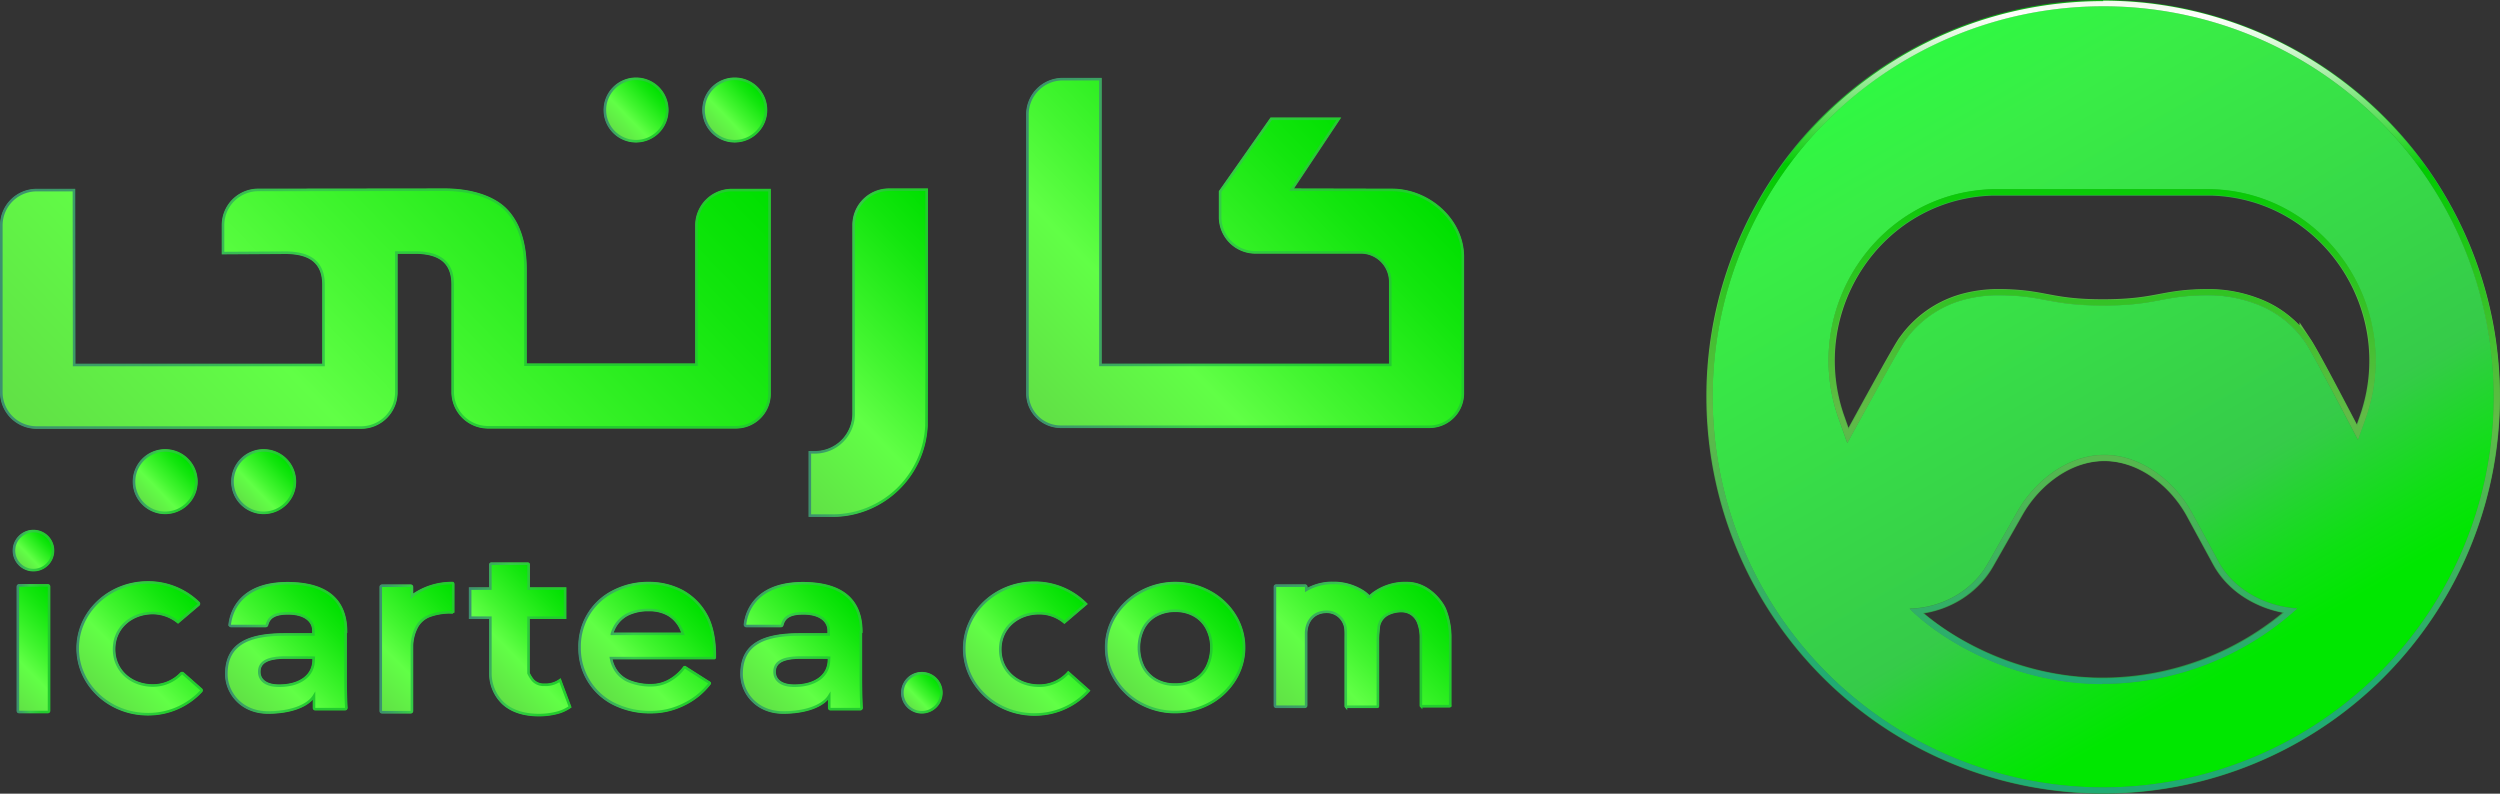 <svg xmlns="http://www.w3.org/2000/svg" xmlns:xlink="http://www.w3.org/1999/xlink" viewBox="0 0 721.08 228.92"><rect x="0" y="0" width="721.08" height="228.92" fill="#333333" stroke="none"/><defs><style>.cls-1{opacity:0.76;}.cls-2{fill:url(#未命名的渐变_27);}.cls-3{fill:url(#未命名的渐变_27-2);}.cls-4{fill:url(#未命名的渐变_27-3);}.cls-5{fill:url(#未命名的渐变_27-4);}.cls-6{fill:url(#未命名的渐变_27-5);}.cls-7{fill:url(#未命名的渐变_27-6);}.cls-8{fill:url(#未命名的渐变_27-7);}.cls-9{fill:url(#未命名的渐变_27-8);}.cls-10{fill:url(#未命名的渐变_27-9);}.cls-11{fill:url(#未命名的渐变_27-10);}.cls-12{fill:url(#未命名的渐变_27-11);}.cls-13{fill:url(#未命名的渐变_27-12);}.cls-14{fill:url(#未命名的渐变_27-13);}.cls-15{fill:url(#未命名的渐变_27-14);}.cls-16{fill:url(#未命名的渐变_27-15);}.cls-17{fill:url(#未命名的渐变_27-16);}.cls-18{fill:url(#未命名的渐变_27-17);}.cls-19{fill:url(#未命名的渐变_27-18);}.cls-20{fill:url(#未命名的渐变_27-19);}.cls-21,.cls-22,.cls-23,.cls-24,.cls-25,.cls-26,.cls-27,.cls-28,.cls-29,.cls-30,.cls-31,.cls-32,.cls-33,.cls-34,.cls-35,.cls-36,.cls-37,.cls-38,.cls-39{stroke:#61bb46;stroke-width:0.52px;}.cls-21,.cls-22,.cls-23,.cls-24,.cls-25,.cls-26,.cls-27,.cls-28,.cls-29,.cls-30,.cls-31,.cls-32,.cls-33,.cls-34,.cls-35,.cls-36,.cls-37,.cls-38,.cls-39,.cls-40,.cls-41,.cls-46,.cls-47,.cls-48,.cls-49,.cls-50,.cls-51,.cls-52,.cls-53,.cls-54,.cls-55,.cls-56,.cls-57,.cls-58,.cls-59,.cls-60,.cls-61,.cls-62,.cls-63,.cls-64{stroke-miterlimit:5.17;}.cls-21{fill:url(#未命名的渐变_21);}.cls-22{fill:url(#未命名的渐变_21-2);}.cls-23{fill:url(#未命名的渐变_21-3);}.cls-24{fill:url(#未命名的渐变_21-4);}.cls-25{fill:url(#未命名的渐变_21-5);}.cls-26{fill:url(#未命名的渐变_21-6);}.cls-27{fill:url(#未命名的渐变_21-7);}.cls-28{fill:url(#未命名的渐变_21-8);}.cls-29{fill:url(#未命名的渐变_21-9);}.cls-30{fill:url(#未命名的渐变_21-10);}.cls-31{fill:url(#未命名的渐变_21-11);}.cls-32{fill:url(#未命名的渐变_21-12);}.cls-33{fill:url(#未命名的渐变_21-13);}.cls-34{fill:url(#未命名的渐变_21-14);}.cls-35{fill:url(#未命名的渐变_21-15);}.cls-36{fill:url(#未命名的渐变_21-16);}.cls-37{fill:url(#未命名的渐变_21-17);}.cls-38{fill:url(#未命名的渐变_21-18);}.cls-39{fill:url(#未命名的渐变_21-19);}.cls-40,.cls-46,.cls-47,.cls-48,.cls-49,.cls-50,.cls-51,.cls-52,.cls-53,.cls-54,.cls-55,.cls-56,.cls-57,.cls-58,.cls-59,.cls-60,.cls-61,.cls-62,.cls-63,.cls-64{stroke-width:0.75px;}.cls-40{fill:url(#未命名的渐变_32);stroke:url(#未命名的渐变_30);}.cls-41{fill:none;stroke-width:3.62px;stroke:url(#未命名的渐变_31);}.cls-42{fill:url(#未命名的渐变_32-2);}.cls-43{fill:#388f44;}.cls-44{fill:url(#未命名的渐变_33);}.cls-45{fill:url(#未命名的渐变_34);}.cls-46{fill:url(#未命名的渐变_13);stroke:url(#未命名的渐变_14);}.cls-47{fill:url(#未命名的渐变_13-2);stroke:url(#未命名的渐变_14-2);}.cls-48{fill:url(#未命名的渐变_13-3);stroke:url(#未命名的渐变_14-3);}.cls-49{fill:url(#未命名的渐变_13-4);stroke:url(#未命名的渐变_14-4);}.cls-50{fill:url(#未命名的渐变_13-5);stroke:url(#未命名的渐变_14-5);}.cls-51{fill:url(#未命名的渐变_13-6);stroke:url(#未命名的渐变_14-6);}.cls-52{fill:url(#未命名的渐变_13-7);stroke:url(#未命名的渐变_14-7);}.cls-53{fill:url(#未命名的渐变_13-8);stroke:url(#未命名的渐变_14-8);}.cls-54{fill:url(#未命名的渐变_13-9);stroke:url(#未命名的渐变_14-9);}.cls-55{fill:url(#未命名的渐变_13-10);stroke:url(#未命名的渐变_14-10);}.cls-56{fill:url(#未命名的渐变_13-11);stroke:url(#未命名的渐变_14-11);}.cls-57{fill:url(#未命名的渐变_13-12);stroke:url(#未命名的渐变_14-12);}.cls-58{fill:url(#未命名的渐变_13-13);stroke:url(#未命名的渐变_14-13);}.cls-59{fill:url(#未命名的渐变_13-14);stroke:url(#未命名的渐变_14-14);}.cls-60{fill:url(#未命名的渐变_13-15);stroke:url(#未命名的渐变_14-15);}.cls-61{fill:url(#未命名的渐变_13-16);stroke:url(#未命名的渐变_14-16);}.cls-62{fill:url(#未命名的渐变_13-17);stroke:url(#未命名的渐变_14-17);}.cls-63{fill:url(#未命名的渐变_13-18);stroke:url(#未命名的渐变_14-18);}.cls-64{fill:url(#未命名的渐变_13-19);stroke:url(#未命名的渐变_14-19);}</style><linearGradient id="未命名的渐变_27" x1="182.3" y1="157.24" x2="43.12" y2="18.05" gradientUnits="userSpaceOnUse"><stop offset="0" stop-color="#18cb20" stop-opacity="0"/><stop offset="0.28" stop-color="#31cb42" stop-opacity="0.25"/><stop offset="0.33" stop-color="#36cb49" stop-opacity="0.3"/><stop offset="0.66" stop-color="#39e046"/><stop offset="0.96" stop-color="#2acc40" stop-opacity="0.1"/></linearGradient><linearGradient id="未命名的渐变_27-2" x1="82.42" y1="145.29" x2="69.69" y2="132.56" xlink:href="#未命名的渐变_27"/><linearGradient id="未命名的渐变_27-3" x1="54.01" y1="145.28" x2="41.29" y2="132.56" xlink:href="#未命名的渐变_27"/><linearGradient id="未命名的渐变_27-4" x1="218.25" y1="38.1" x2="205.51" y2="25.36" xlink:href="#未命名的渐变_27"/><linearGradient id="未命名的渐变_27-5" x1="189.83" y1="38.09" x2="177.11" y2="25.36" xlink:href="#未命名的渐变_27"/><linearGradient id="未命名的渐变_27-6" x1="274.38" y1="125.68" x2="227.81" y2="79.1" xlink:href="#未命名的渐变_27"/><linearGradient id="未命名的渐变_27-7" x1="403.22" y1="136.16" x2="296.1" y2="29.04" xlink:href="#未命名的渐变_27"/><linearGradient id="未命名的渐变_27-8" x1="128.78" y1="195.27" x2="106.24" y2="172.73" xlink:href="#未命名的渐变_27"/><linearGradient id="未命名的渐变_27-9" x1="201.05" y1="201.07" x2="173.11" y2="173.13" xlink:href="#未命名的渐变_27"/><linearGradient id="未命名的渐变_27-10" x1="352.55" y1="200.38" x2="325.36" y2="173.19" xlink:href="#未命名的渐变_27"/><linearGradient id="未命名的渐变_27-11" x1="13.63" y1="162.79" x2="5.67" y2="154.83" xlink:href="#未命名的渐变_27"/><linearGradient id="未命名的渐变_27-12" x1="269.87" y1="203.79" x2="261.92" y2="195.83" xlink:href="#未命名的渐变_27"/><linearGradient id="未命名的渐变_27-13" x1="99.68" y1="204.54" x2="68.81" y2="173.67" xlink:href="#未命名的渐变_27"/><linearGradient id="未命名的渐变_27-14" x1="248.3" y1="204.54" x2="217.43" y2="173.67" xlink:href="#未命名的渐变_27"/><linearGradient id="未命名的渐变_27-15" x1="412.54" y1="209.41" x2="369.98" y2="166.85" xlink:href="#未命名的渐变_27"/><linearGradient id="未命名的渐变_27-16" x1="56.56" y1="200.94" x2="28.77" y2="173.15" xlink:href="#未命名的渐变_27"/><linearGradient id="未命名的渐变_27-17" x1="312.22" y1="201.02" x2="284.41" y2="173.22" xlink:href="#未命名的渐变_27"/><linearGradient id="未命名的渐变_27-18" x1="20.92" y1="198.35" x2="-1.62" y2="175.81" xlink:href="#未命名的渐变_27"/><linearGradient id="未命名的渐变_27-19" x1="168.01" y1="200.2" x2="135.95" y2="168.15" xlink:href="#未命名的渐变_27"/><linearGradient id="未命名的渐变_21" x1="185.66" y1="17.25" x2="39.81" y2="158.1" gradientUnits="userSpaceOnUse"><stop offset="0" stop-color="#16ff1d"/><stop offset="0.26" stop-color="#29f93e"/><stop offset="0.28" stop-color="#2af940"/><stop offset="1" stop-color="#39ed46"/></linearGradient><linearGradient id="未命名的渐变_21-2" x1="82.53" y1="132.68" x2="69.58" y2="145.17" xlink:href="#未命名的渐变_21"/><linearGradient id="未命名的渐变_21-3" x1="54.13" y1="132.67" x2="41.18" y2="145.17" xlink:href="#未命名的渐变_21"/><linearGradient id="未命名的渐变_21-4" x1="218.36" y1="25.47" x2="205.4" y2="37.99" xlink:href="#未命名的渐变_21"/><linearGradient id="未命名的渐变_21-5" x1="189.94" y1="25.47" x2="176.99" y2="37.98" xlink:href="#未命名的渐变_21"/><linearGradient id="未命名的渐变_21-6" x1="283.24" y1="71.24" x2="218.82" y2="133.45" xlink:href="#未命名的渐变_21"/><linearGradient id="未命名的渐变_21-7" x1="394.75" y1="38.73" x2="304.53" y2="125.85" xlink:href="#未命名的渐变_21"/><linearGradient id="未命名的渐变_21-8" x1="132.25" y1="169.88" x2="102.98" y2="198.14" xlink:href="#未命名的渐变_21"/><linearGradient id="未命名的渐变_21-9" x1="200.95" y1="173.69" x2="173.17" y2="200.51" xlink:href="#未命名的渐变_21"/><linearGradient id="未命名的渐变_21-10" x1="352.82" y1="173.4" x2="325.1" y2="200.16" xlink:href="#未命名的渐变_21"/><linearGradient id="未命名的渐变_21-11" x1="13.7" y1="154.9" x2="5.6" y2="162.72" xlink:href="#未命名的渐变_21"/><linearGradient id="未命名的渐变_21-12" x1="269.94" y1="195.9" x2="261.85" y2="203.72" xlink:href="#未命名的渐变_21"/><linearGradient id="未命名的渐变_21-13" x1="98.79" y1="175.03" x2="69.61" y2="203.22" xlink:href="#未命名的渐变_21"/><linearGradient id="未命名的渐变_21-14" x1="247.42" y1="175.03" x2="218.23" y2="203.22" xlink:href="#未命名的渐变_21"/><linearGradient id="未命名的渐变_21-15" x1="411.13" y1="168.88" x2="371.31" y2="207.33" xlink:href="#未命名的渐变_21"/><linearGradient id="未命名的渐变_21-16" x1="56.82" y1="173.38" x2="28.51" y2="200.72" xlink:href="#未命名的渐变_21"/><linearGradient id="未命名的渐变_21-17" x1="312.46" y1="173.46" x2="284.17" y2="200.78" xlink:href="#未命名的渐变_21"/><linearGradient id="未命名的渐变_21-18" x1="20.99" y1="176.13" x2="-1.69" y2="198.03" xlink:href="#未命名的渐变_21"/><linearGradient id="未命名的渐变_21-19" x1="164.9" y1="171.67" x2="139.1" y2="196.58" xlink:href="#未命名的渐变_21"/><linearGradient id="未命名的渐变_32" x1="2481.76" y1="12040.81" x2="2478.25" y2="11605.3" gradientTransform="matrix(0.52, 0, 0, -0.52, -676.26, 6230.44)" gradientUnits="userSpaceOnUse"><stop offset="0.02" stop-color="#00cb00"/><stop offset="0.14" stop-color="#0ecb13"/><stop offset="0.38" stop-color="#32cb44"/><stop offset="0.4" stop-color="#36cb49"/><stop offset="0.54" stop-color="#5dbd46"/><stop offset="0.55" stop-color="#61bb46"/><stop offset="0.96" stop-color="#2acc40"/></linearGradient><linearGradient id="未命名的渐变_30" x1="2370.31" y1="11633.06" x2="2589.69" y2="12013.03" gradientTransform="matrix(0.52, 0, 0, -0.52, -676.26, 6230.44)" gradientUnits="userSpaceOnUse"><stop offset="0.01" stop-color="#3d906f"/><stop offset="0.16" stop-color="#3ba363"/><stop offset="0.4" stop-color="#36cb49"/><stop offset="0.72" stop-color="#23cb2f"/><stop offset="1" stop-color="#0e5c3b"/></linearGradient><linearGradient id="未命名的渐变_31" x1="2481.78" y1="12043.67" x2="2478.23" y2="11602.41" gradientTransform="matrix(0.52, 0, 0, -0.52, -676.26, 6230.44)" gradientUnits="userSpaceOnUse"><stop offset="0.02" stop-color="#00a600"/><stop offset="0.14" stop-color="#0ea913"/><stop offset="0.38" stop-color="#32b144"/><stop offset="0.4" stop-color="#36b249"/><stop offset="0.53" stop-color="#5dba46"/><stop offset="0.54" stop-color="#61bb46"/><stop offset="0.91" stop-color="#388f44"/><stop offset="1" stop-color="#2a9340"/></linearGradient><linearGradient id="未命名的渐变_32-2" x1="2481.75" y1="12040.18" x2="2478.26" y2="11605.93" xlink:href="#未命名的渐变_32"/><linearGradient id="未命名的渐变_33" x1="2588.9" y1="11634.44" x2="2371.11" y2="12011.66" gradientTransform="matrix(0.52, 0, 0, -0.52, -676.26, 6230.44)" gradientUnits="userSpaceOnUse"><stop offset="0.01" stop-color="#00e700"/><stop offset="0.08" stop-color="#0ee013"/><stop offset="0.21" stop-color="#32cd44"/><stop offset="0.23" stop-color="#36cb49"/><stop offset="0.75" stop-color="#39ed46"/><stop offset="0.97" stop-color="#2aff40"/></linearGradient><linearGradient id="未命名的渐变_34" x1="2481.78" y1="12043.95" x2="2478.23" y2="11602.16" gradientTransform="matrix(0.52, 0, 0, -0.52, -676.26, 6230.44)" gradientUnits="userSpaceOnUse"><stop offset="0.02" stop-color="#9ad07e"/><stop offset="0.04" stop-color="#a9d791"/><stop offset="0.1" stop-color="#d0e9c3"/><stop offset="0.16" stop-color="#fffffd"/><stop offset="0.19" stop-color="#e0f9de"/><stop offset="0.25" stop-color="#91e990"/><stop offset="0.34" stop-color="#14d014"/><stop offset="0.35" stop-color="#0c0"/><stop offset="0.51" stop-color="#31c323"/><stop offset="0.66" stop-color="#61bb46"/><stop offset="1" stop-color="#20ab73"/></linearGradient><linearGradient id="未命名的渐变_13" x1="185.66" y1="17.25" x2="39.81" y2="158.1" gradientUnits="userSpaceOnUse"><stop offset="0.01" stop-color="#00e000"/><stop offset="0.17" stop-color="#13e60e"/><stop offset="0.5" stop-color="#44f631"/><stop offset="0.67" stop-color="#61ff46"/><stop offset="0.99" stop-color="#61e146"/></linearGradient><linearGradient id="未命名的渐变_14" y1="89.03" x2="222.32" y2="89.03" gradientUnits="userSpaceOnUse"><stop offset="0.01" stop-color="#3d906f"/><stop offset="0.16" stop-color="#3ba363"/><stop offset="0.4" stop-color="#36cb49"/><stop offset="0.72" stop-color="#23cb2f"/></linearGradient><linearGradient id="未命名的渐变_13-2" x1="82.53" y1="132.68" x2="69.58" y2="145.17" xlink:href="#未命名的渐变_13"/><linearGradient id="未命名的渐变_14-2" x1="66.67" y1="138.92" x2="85.43" y2="138.92" xlink:href="#未命名的渐变_14"/><linearGradient id="未命名的渐变_13-3" x1="54.13" y1="132.67" x2="41.18" y2="145.17" xlink:href="#未命名的渐变_13"/><linearGradient id="未命名的渐变_14-3" x1="38.27" y1="138.92" x2="57.03" y2="138.92" xlink:href="#未命名的渐变_14"/><linearGradient id="未命名的渐变_13-4" x1="218.36" y1="25.47" x2="205.4" y2="37.99" xlink:href="#未命名的渐变_13"/><linearGradient id="未命名的渐变_14-4" x1="202.49" y1="31.73" x2="221.3" y2="31.73" xlink:href="#未命名的渐变_14"/><linearGradient id="未命名的渐变_13-5" x1="189.94" y1="25.47" x2="176.99" y2="37.98" xlink:href="#未命名的渐变_13"/><linearGradient id="未命名的渐变_14-5" x1="174.08" y1="31.73" x2="192.84" y2="31.73" xlink:href="#未命名的渐变_14"/><linearGradient id="未命名的渐变_13-6" x1="283.24" y1="71.24" x2="218.82" y2="133.45" xlink:href="#未命名的渐变_13"/><linearGradient id="未命名的渐变_14-6" x1="233.2" y1="101.73" x2="267.66" y2="101.73" xlink:href="#未命名的渐变_14"/><linearGradient id="未命名的渐变_13-7" x1="394.75" y1="38.73" x2="304.53" y2="125.85" xlink:href="#未命名的渐变_13"/><linearGradient id="未命名的渐变_14-7" x1="295.96" y1="72.97" x2="422.29" y2="72.97" xlink:href="#未命名的渐变_14"/><linearGradient id="未命名的渐变_13-8" x1="132.25" y1="169.88" x2="102.98" y2="198.14" xlink:href="#未命名的渐变_13"/><linearGradient id="未命名的渐变_14-8" x1="109.44" y1="186.81" x2="131.1" y2="186.81" xlink:href="#未命名的渐变_14"/><linearGradient id="未命名的渐变_13-9" x1="200.95" y1="173.69" x2="173.17" y2="200.51" xlink:href="#未命名的渐变_13"/><linearGradient id="未命名的渐变_14-9" x1="166.79" y1="186.81" x2="206.57" y2="186.81" xlink:href="#未命名的渐变_14"/><linearGradient id="未命名的渐变_13-10" x1="352.82" y1="173.4" x2="325.1" y2="200.16" xlink:href="#未命名的渐变_13"/><linearGradient id="未命名的渐变_14-10" x1="318.69" y1="186.79" x2="359.21" y2="186.79" xlink:href="#未命名的渐变_14"/><linearGradient id="未命名的渐变_13-11" x1="13.7" y1="154.9" x2="5.6" y2="162.72" xlink:href="#未命名的渐变_13"/><linearGradient id="未命名的渐变_14-11" x1="3.64" y1="158.81" x2="15.65" y2="158.81" xlink:href="#未命名的渐变_14"/><linearGradient id="未命名的渐变_13-12" x1="269.94" y1="195.9" x2="261.85" y2="203.72" xlink:href="#未命名的渐变_13"/><linearGradient id="未命名的渐变_14-12" x1="259.89" y1="199.81" x2="271.9" y2="199.81" xlink:href="#未命名的渐变_14"/><linearGradient id="未命名的渐变_13-13" x1="98.79" y1="175.03" x2="69.61" y2="203.22" xlink:href="#未命名的渐变_13"/><linearGradient id="未命名的渐变_14-13" x1="64.91" y1="186.87" x2="100.29" y2="186.87" xlink:href="#未命名的渐变_14"/><linearGradient id="未命名的渐变_13-14" x1="247.42" y1="175.03" x2="218.23" y2="203.22" xlink:href="#未命名的渐变_13"/><linearGradient id="未命名的渐变_14-14" x1="213.53" y1="186.87" x2="248.91" y2="186.87" xlink:href="#未命名的渐变_14"/><linearGradient id="未命名的渐变_13-15" x1="411.13" y1="168.88" x2="371.31" y2="207.33" xlink:href="#未命名的渐变_13"/><linearGradient id="未命名的渐变_14-15" x1="367.35" y1="185.98" x2="418.7" y2="185.98" xlink:href="#未命名的渐变_14"/><linearGradient id="未命名的渐变_13-16" x1="56.82" y1="173.38" x2="28.51" y2="200.72" xlink:href="#未命名的渐变_13"/><linearGradient id="未命名的渐变_14-16" x1="22.03" y1="187.05" x2="58.52" y2="187.05" xlink:href="#未命名的渐变_14"/><linearGradient id="未命名的渐变_13-17" x1="312.46" y1="173.46" x2="284.17" y2="200.78" xlink:href="#未命名的渐变_13"/><linearGradient id="未命名的渐变_14-17" x1="277.69" y1="187.11" x2="314.5" y2="187.11" xlink:href="#未命名的渐变_14"/><linearGradient id="未命名的渐变_13-18" x1="20.99" y1="176.13" x2="-1.69" y2="198.03" xlink:href="#未命名的渐变_13"/><linearGradient id="未命名的渐变_14-18" x1="4.77" y1="187.08" x2="14.52" y2="187.08" xlink:href="#未命名的渐变_14"/><linearGradient id="未命名的渐变_13-19" x1="164.9" y1="171.67" x2="139.1" y2="196.58" xlink:href="#未命名的渐变_13"/><linearGradient id="未命名的渐变_14-19" x1="135.23" y1="184.35" x2="164.84" y2="184.35" xlink:href="#未命名的渐变_14"/></defs><title>资源 8</title><g id="图层_2" data-name="图层 2"><g id="图层_1-2" data-name="图层 1"><g class="cls-1"><path class="cls-2" d="M200.88,65v40.2H151.57V77.77c0-7.56-1.87-13.35-5.57-17.2s-10.4-5.85-17.69-5.85l-53.81.06A10.17,10.17,0,0,0,64.32,65v8l18-.11c3.75,0,6.59.8,8.36,2.36s2.63,3.8,2.63,6.91v23.1H21.39l-.06-49.09V54.83H10.56A10.18,10.18,0,0,0,.38,65v48.13a10.18,10.18,0,0,0,10.18,10.19h93.58a10.18,10.18,0,0,0,10.18-10.19V72.84h5.25c7.51,0,11,3,11,9.22v31a10.19,10.19,0,0,0,10.19,10.18l71.49,0a9.69,9.69,0,0,0,9.71-9.64V54.83H211.12A10.2,10.2,0,0,0,200.88,65Z"/><path class="cls-3" d="M76.05,129.92a9,9,0,1,0,9,9A9,9,0,0,0,76.05,129.92Z"/><path class="cls-4" d="M47.65,129.92a9,9,0,1,0,9,9A9,9,0,0,0,47.65,129.92Z"/><path class="cls-5" d="M211.87,22.73a9,9,0,1,0,9.06,9A9,9,0,0,0,211.87,22.73Z"/><path class="cls-6" d="M183.46,22.73a9,9,0,1,0,9,9A9,9,0,0,0,183.46,22.73Z"/><path class="cls-7" d="M246.22,64.91v54.4a11.16,11.16,0,0,1-11.09,11.15h-1.55v18.27h6.59a27.19,27.19,0,0,0,27.06-26l.06-16.77V54.72H256.41A10.19,10.19,0,0,0,246.22,64.91Z"/><path class="cls-8" d="M421.92,74.07c0-10.61-9.81-19.24-20.42-19.29l-28.95-.06,13.62-20.47-19.51,0L351.92,55.26V62.6A10.18,10.18,0,0,0,362.1,72.79h30.39A8.48,8.48,0,0,1,401,81.25v24H317.4V22.83H306.52A10.18,10.18,0,0,0,296.34,33v80.45a9.65,9.65,0,0,0,9.7,9.64H412.27a9.64,9.64,0,0,0,9.65-9.64Z"/><path class="cls-9" d="M130.56,168.19a19.45,19.45,0,0,0-11.36,3.43c-.11.11-.27.21-.38.32v-2.63a.36.36,0,0,0-.37-.37h-8.26a.36.36,0,0,0-.37.37v35.75a.37.37,0,0,0,.37.38h8.26a.37.37,0,0,0,.37-.38V186.25a12.55,12.55,0,0,1,1.29-5.2,7,7,0,0,1,3.81-3.43,17.75,17.75,0,0,1,6.64-1c.06,0,.11,0,.11,0a.18.18,0,0,0,.05-.11v-8.09s0,0-.05-.11A.18.18,0,0,0,130.56,168.19Z"/><path class="cls-10" d="M196.75,170.49a20.55,20.55,0,0,0-9.54-2.3,21.79,21.79,0,0,0-10.34,2.41,17.67,17.67,0,0,0-9.7,16.13A17.84,17.84,0,0,0,177,203a23.58,23.58,0,0,0,10.93,2.41,21.17,21.17,0,0,0,9.27-2.2,20.79,20.79,0,0,0,7.51-6.06v-.1a.16.16,0,0,0-.06-.11l-7.07-4.5h-.11a.19.19,0,0,0-.11.05,13.71,13.71,0,0,1-4.34,3.81,10.71,10.71,0,0,1-5.09,1.34,16.16,16.16,0,0,1-6.7-1.24,8.3,8.3,0,0,1-4-3.69,9.75,9.75,0,0,1-1-2.9H206c.05,0,.1,0,.1-.05a.21.21,0,0,0,.06-.11c.1-4.5-.7-9.11-2.47-12.22A17.44,17.44,0,0,0,196.75,170.49Zm-20.26,12.33a10.85,10.85,0,0,1,.81-1.93,8.76,8.76,0,0,1,3.8-3.7,13.44,13.44,0,0,1,6.17-1.23,10.83,10.83,0,0,1,5.52,1.34,9.08,9.08,0,0,1,3.7,4.23q.24.57.48,1.29Z"/><path class="cls-11" d="M348.92,170.71a20.88,20.88,0,0,0-19.89,0,19.73,19.73,0,0,0-7.29,6.75,16.9,16.9,0,0,0-2.68,9.33,17.27,17.27,0,0,0,2.68,9.27,19.29,19.29,0,0,0,7.24,6.81,21.06,21.06,0,0,0,19.94,0,19.34,19.34,0,0,0,7.23-6.81,17.48,17.48,0,0,0,0-18.6A19.11,19.11,0,0,0,348.92,170.71Zm-.81,21.65a8.67,8.67,0,0,1-3.64,3.75,11,11,0,0,1-5.52,1.34,10.8,10.8,0,0,1-5.52-1.34,9.41,9.41,0,0,1-3.65-3.75,12.65,12.65,0,0,1,0-11.09,9.18,9.18,0,0,1,3.65-3.76,11,11,0,0,1,5.52-1.34,10.83,10.83,0,0,1,5.52,1.34,9.09,9.09,0,0,1,3.64,3.76,11.51,11.51,0,0,1,1.29,5.57A12.4,12.4,0,0,1,348.11,192.36Z"/><path class="cls-12" d="M9.65,153.18a5.63,5.63,0,1,0,5.63,5.63A5.63,5.63,0,0,0,9.65,153.18Z"/><path class="cls-13" d="M265.89,194.18a5.63,5.63,0,1,0,5.63,5.63A5.63,5.63,0,0,0,265.89,194.18Z"/><path class="cls-14" d="M99.8,182.23c0-5.68-2.09-14-16.89-14-13,0-16.18,7.61-16.66,11.9a.41.41,0,0,0,.37.43h10a.41.41,0,0,0,.38-.27c.48-1.82,1.61-3.38,6.06-3.38,5,0,7.34,2.26,7.34,5V183H82.11c-10,0-16.83,2.47-16.83,11.42,0,5.41,4.34,11.09,12,11.09,6.37,0,11.47-1.82,13.29-4.77v3.43a.37.37,0,0,0,.37.38h8.58a.39.39,0,0,0,.38-.43c-.11-1.39-.22-5.2-.22-9.11V182.23Zm-9.33,8c0,4.82-4.13,7.55-10,7.55-3.91,0-5.68-1.76-5.68-4,0-2.68,2.14-4.12,7.61-4.12,3.8,0,7.34,0,8.09.05Z"/><path class="cls-15" d="M248.42,182.23c0-5.68-2.09-14-16.88-14-13,0-16.19,7.61-16.67,11.9a.41.41,0,0,0,.38.43h10a.4.4,0,0,0,.37-.27c.49-1.82,1.61-3.38,6.06-3.38,5,0,7.34,2.26,7.34,5V183h-8.3c-10,0-16.83,2.47-16.83,11.42,0,5.41,4.34,11.09,12,11.09,6.38,0,11.47-1.82,13.29-4.77v3.43a.37.37,0,0,0,.38.38h8.57a.39.39,0,0,0,.38-.43c-.11-1.39-.21-5.2-.21-9.11V182.23Zm-9.32,8c0,4.82-4.13,7.55-10,7.55-3.91,0-5.68-1.76-5.68-4,0-2.68,2.15-4.12,7.61-4.12,3.81,0,7.35,0,8.1.05Z"/><path class="cls-16" d="M416.72,175.64c-1.08-2.41-5-7.45-10.88-7.45a15.46,15.46,0,0,0-9.81,3.05c-.38.33-.75.59-1.07.91a9.31,9.31,0,0,0-2-1.66,16,16,0,0,0-8.52-2.35,14.89,14.89,0,0,0-7.67,2v-.86a.36.36,0,0,0-.37-.37H368.1a.36.36,0,0,0-.37.37v34.2a.36.36,0,0,0,.37.37h8.26a.36.36,0,0,0,.37-.37v-20.8c0-2.73,1.56-6.22,6-6.22a5.4,5.4,0,0,1,5,3.43c.54,1.18.43,2.74.43,4.61v19.19c0,.05,0,.05.05.11a.22.22,0,0,0,.11.05h8.95c.05,0,.11,0,.11-.05a.22.22,0,0,0,.05-.11V184.48c0-1.34.16-2.62.27-3.86h0a4.92,4.92,0,0,1,2.41-3.37,8.46,8.46,0,0,1,4.13-1,5.15,5.15,0,0,1,2.84.81,5.4,5.4,0,0,1,2,2.51,12,12,0,0,1,.75,4.51v19.45c0,.06,0,.06.05.11a.18.18,0,0,0,.11.05h8.14c.06,0,.06,0,.11-.05a.18.18,0,0,0,.05-.11V184.11A21.64,21.64,0,0,0,416.72,175.64Z"/><path class="cls-17" d="M52.79,194.24a.4.4,0,0,0-.53,0,11.22,11.22,0,0,1-8.15,3.48c-6.22,0-11.2-4.23-11.2-10.45s5-10.45,11.2-10.45a11.64,11.64,0,0,1,7.24,2.62l5.89-5a.38.38,0,0,0,0-.59A20.81,20.81,0,0,0,42.66,168c-11.2,0-20.26,8.52-20.26,19s9.06,19,20.26,19a20.83,20.83,0,0,0,15.39-6.64.36.36,0,0,0-.06-.54Z"/><path class="cls-18" d="M299.71,197.77c-6.21,0-11.2-4.23-11.2-10.45s5-10.45,11.2-10.45A11.21,11.21,0,0,1,307,179.5l6.22-5.31a20.86,20.86,0,0,0-14.85-6.11c-11.2,0-20.26,8.52-20.26,19s9.06,19,20.26,19A20.84,20.84,0,0,0,314,199.22L308.13,194A11.19,11.19,0,0,1,299.71,197.77Z"/><path class="cls-19" d="M13.77,168.83H5.52a.37.37,0,0,0-.37.38V205a.36.36,0,0,0,.37.37h8.25a.37.37,0,0,0,.38-.37V169.21A.37.37,0,0,0,13.77,168.83Z"/><path class="cls-20" d="M157,197.51a4.21,4.21,0,0,1-3.32-1.34,9.81,9.81,0,0,1-1.24-2v-16H163v-8.41H152.48v-6.91a.24.24,0,0,0-.26-.27H141.71a.25.25,0,0,0-.27.27v6.91H135.6v8.41h5.84v16.24a11.89,11.89,0,0,0,3.7,8.47c2.47,2.25,6,3.38,10.4,3.38a21.3,21.3,0,0,0,4.88-.59,11.82,11.82,0,0,0,4-1.77l-2.89-7.72A7.12,7.12,0,0,1,157,197.51Z"/></g><path class="cls-21" d="M200.88,65v40.2H151.57V77.77c0-7.56-1.87-13.35-5.57-17.2s-10.4-5.85-17.69-5.85l-53.81.06A10.17,10.17,0,0,0,64.32,65v8l18-.11c3.75,0,6.59.8,8.36,2.36s2.63,3.8,2.63,6.91v23.1H21.39l-.06-49.09V54.83H10.56A10.18,10.18,0,0,0,.38,65v48.13a10.18,10.18,0,0,0,10.18,10.19h93.58a10.18,10.18,0,0,0,10.18-10.19V72.84h5.25c7.51,0,11,3,11,9.22v31a10.19,10.19,0,0,0,10.19,10.18l71.49,0a9.69,9.69,0,0,0,9.71-9.64V54.83H211.12A10.2,10.2,0,0,0,200.88,65Z"/><path class="cls-22" d="M76.05,129.92a9,9,0,1,0,9,9A9,9,0,0,0,76.05,129.92Z"/><path class="cls-23" d="M47.65,129.92a9,9,0,1,0,9,9A9,9,0,0,0,47.65,129.92Z"/><path class="cls-24" d="M211.87,22.73a9,9,0,1,0,9.06,9A9,9,0,0,0,211.87,22.73Z"/><path class="cls-25" d="M183.46,22.73a9,9,0,1,0,9,9A9,9,0,0,0,183.46,22.73Z"/><path class="cls-26" d="M246.22,64.91v54.4a11.16,11.16,0,0,1-11.09,11.15h-1.55v18.27h6.59a27.19,27.19,0,0,0,27.06-26l.06-16.77V54.72H256.41A10.19,10.19,0,0,0,246.22,64.91Z"/><path class="cls-27" d="M421.92,74.07c0-10.61-9.81-19.24-20.42-19.29l-28.95-.06,13.62-20.47-19.51,0L351.92,55.26V62.6A10.18,10.18,0,0,0,362.1,72.79h30.39A8.48,8.48,0,0,1,401,81.25v24H317.4V22.83H306.52A10.18,10.18,0,0,0,296.34,33v80.45a9.65,9.65,0,0,0,9.7,9.64H412.27a9.64,9.64,0,0,0,9.65-9.64Z"/><path class="cls-28" d="M130.56,168.19a19.45,19.45,0,0,0-11.36,3.43c-.11.11-.27.21-.38.32v-2.63a.36.36,0,0,0-.37-.37h-8.26a.36.36,0,0,0-.37.37v35.75a.37.37,0,0,0,.37.38h8.26a.37.37,0,0,0,.37-.38V186.25a12.55,12.55,0,0,1,1.29-5.2,7,7,0,0,1,3.81-3.43,17.75,17.75,0,0,1,6.64-1c.06,0,.11,0,.11,0a.18.18,0,0,0,.05-.11v-8.09s0,0-.05-.11A.18.18,0,0,0,130.56,168.19Z"/><path class="cls-29" d="M196.75,170.49a20.55,20.55,0,0,0-9.54-2.3,21.79,21.79,0,0,0-10.34,2.41,17.67,17.67,0,0,0-9.7,16.13A17.84,17.84,0,0,0,177,203a23.58,23.58,0,0,0,10.93,2.41,21.17,21.17,0,0,0,9.27-2.2,20.79,20.79,0,0,0,7.51-6.06v-.1a.16.16,0,0,0-.06-.11l-7.07-4.5h-.11a.19.19,0,0,0-.11.05,13.71,13.71,0,0,1-4.34,3.81,10.71,10.71,0,0,1-5.09,1.34,16.16,16.16,0,0,1-6.7-1.24,8.3,8.3,0,0,1-4-3.69,9.75,9.75,0,0,1-1-2.9H206c.05,0,.1,0,.1-.05a.21.21,0,0,0,.06-.11c.1-4.5-.7-9.11-2.47-12.22A17.44,17.44,0,0,0,196.75,170.49Zm-20.26,12.33a10.85,10.85,0,0,1,.81-1.93,8.76,8.76,0,0,1,3.8-3.7,13.44,13.44,0,0,1,6.17-1.23,10.83,10.83,0,0,1,5.52,1.34,9.08,9.08,0,0,1,3.7,4.23q.24.57.48,1.29Z"/><path class="cls-30" d="M348.92,170.71a20.88,20.88,0,0,0-19.89,0,19.73,19.73,0,0,0-7.29,6.75,16.9,16.9,0,0,0-2.68,9.33,17.27,17.27,0,0,0,2.68,9.27,19.29,19.29,0,0,0,7.24,6.81,21.06,21.06,0,0,0,19.94,0,19.34,19.34,0,0,0,7.23-6.81,17.48,17.48,0,0,0,0-18.6A19.11,19.11,0,0,0,348.92,170.71Zm-.81,21.65a8.67,8.67,0,0,1-3.64,3.75,11,11,0,0,1-5.52,1.34,10.8,10.8,0,0,1-5.52-1.34,9.41,9.41,0,0,1-3.65-3.75,12.65,12.65,0,0,1,0-11.09,9.18,9.18,0,0,1,3.65-3.76,11,11,0,0,1,5.52-1.34,10.83,10.83,0,0,1,5.52,1.34,9.09,9.09,0,0,1,3.64,3.76,11.51,11.51,0,0,1,1.29,5.57A12.4,12.4,0,0,1,348.11,192.36Z"/><path class="cls-31" d="M9.65,153.18a5.63,5.63,0,1,0,5.63,5.63A5.63,5.63,0,0,0,9.65,153.18Z"/><path class="cls-32" d="M265.89,194.18a5.63,5.63,0,1,0,5.63,5.63A5.63,5.63,0,0,0,265.89,194.18Z"/><path class="cls-33" d="M99.8,182.23c0-5.68-2.09-14-16.89-14-13,0-16.18,7.61-16.66,11.9a.41.41,0,0,0,.37.43h10a.41.41,0,0,0,.38-.27c.48-1.82,1.61-3.38,6.06-3.38,5,0,7.34,2.26,7.34,5V183H82.11c-10,0-16.83,2.47-16.83,11.42,0,5.41,4.34,11.09,12,11.09,6.37,0,11.47-1.82,13.29-4.77v3.43a.37.37,0,0,0,.37.38h8.58a.39.39,0,0,0,.38-.43c-.11-1.39-.22-5.2-.22-9.11V182.23Zm-9.33,8c0,4.82-4.13,7.55-10,7.55-3.91,0-5.68-1.76-5.68-4,0-2.68,2.14-4.12,7.61-4.12,3.8,0,7.34,0,8.09.05Z"/><path class="cls-34" d="M248.42,182.23c0-5.68-2.09-14-16.88-14-13,0-16.19,7.61-16.67,11.9a.41.41,0,0,0,.38.43h10a.4.4,0,0,0,.37-.27c.49-1.82,1.61-3.38,6.06-3.38,5,0,7.34,2.26,7.34,5V183h-8.3c-10,0-16.83,2.47-16.83,11.42,0,5.41,4.34,11.09,12,11.09,6.38,0,11.47-1.82,13.29-4.77v3.43a.37.37,0,0,0,.38.38h8.57a.39.39,0,0,0,.38-.43c-.11-1.39-.21-5.2-.21-9.11V182.23Zm-9.32,8c0,4.82-4.13,7.55-10,7.55-3.91,0-5.68-1.76-5.68-4,0-2.68,2.15-4.12,7.61-4.12,3.81,0,7.35,0,8.1.05Z"/><path class="cls-35" d="M416.72,175.64c-1.08-2.41-5-7.45-10.88-7.45a15.46,15.46,0,0,0-9.81,3.05c-.38.33-.75.59-1.07.91a9.31,9.31,0,0,0-2-1.66,16,16,0,0,0-8.52-2.35,14.89,14.89,0,0,0-7.67,2v-.86a.36.36,0,0,0-.37-.37H368.1a.36.36,0,0,0-.37.37v34.2a.36.36,0,0,0,.37.37h8.26a.36.36,0,0,0,.37-.37v-20.8c0-2.73,1.56-6.22,6-6.22a5.4,5.4,0,0,1,5,3.43c.54,1.18.43,2.74.43,4.61v19.19c0,.05,0,.05.05.11a.22.22,0,0,0,.11.05h8.95c.05,0,.11,0,.11-.05a.22.22,0,0,0,.05-.11V184.48c0-1.34.16-2.62.27-3.86h0a4.92,4.92,0,0,1,2.41-3.37,8.46,8.46,0,0,1,4.13-1,5.15,5.15,0,0,1,2.84.81,5.4,5.4,0,0,1,2,2.51,12,12,0,0,1,.75,4.51v19.45c0,.06,0,.06.05.11a.18.18,0,0,0,.11.05h8.14c.06,0,.06,0,.11-.05a.18.18,0,0,0,.05-.11V184.11A21.64,21.64,0,0,0,416.72,175.64Z"/><path class="cls-36" d="M52.79,194.24a.4.4,0,0,0-.53,0,11.22,11.22,0,0,1-8.15,3.48c-6.22,0-11.2-4.23-11.2-10.45s5-10.45,11.2-10.45a11.64,11.64,0,0,1,7.24,2.62l5.89-5a.38.38,0,0,0,0-.59A20.81,20.81,0,0,0,42.66,168c-11.2,0-20.26,8.52-20.26,19s9.06,19,20.26,19a20.83,20.83,0,0,0,15.39-6.64.36.36,0,0,0-.06-.54Z"/><path class="cls-37" d="M299.71,197.77c-6.21,0-11.2-4.23-11.2-10.45s5-10.45,11.2-10.45A11.21,11.21,0,0,1,307,179.5l6.22-5.31a20.86,20.86,0,0,0-14.85-6.11c-11.2,0-20.26,8.52-20.26,19s9.06,19,20.26,19A20.84,20.84,0,0,0,314,199.22L308.13,194A11.19,11.19,0,0,1,299.71,197.77Z"/><path class="cls-38" d="M13.77,168.83H5.52a.37.37,0,0,0-.37.38V205a.36.36,0,0,0,.37.37h8.25a.37.37,0,0,0,.38-.37V169.21A.37.37,0,0,0,13.77,168.83Z"/><path class="cls-39" d="M157,197.51a4.21,4.21,0,0,1-3.32-1.34,9.81,9.81,0,0,1-1.24-2v-16H163v-8.41H152.48v-6.91a.24.24,0,0,0-.26-.27H141.71a.25.25,0,0,0-.27.27v6.91H135.6v8.41h5.84v16.24a11.89,11.89,0,0,0,3.7,8.47c2.47,2.25,6,3.38,10.4,3.38a21.3,21.3,0,0,0,4.88-.59,11.82,11.82,0,0,0,4-1.77l-2.89-7.72A7.12,7.12,0,0,1,157,197.51Z"/><path class="cls-40" d="M606.62,1.81A112.65,112.65,0,1,0,719.27,114.46,112.66,112.66,0,0,0,606.62,1.81ZM574.45,54.63c.59,0,1.17,0,1.76,0h60.18c.59,0,1.17,0,1.76,0,33.14,1.13,55.25,34.83,44.15,66.06l-2.18,6.1h-.06c-4.74-9.05-12.73-24.38-15-27.82a29.52,29.52,0,0,0-14.67-11.39,38.43,38.43,0,0,0-13.28-2.4c-13.64,0-14.61,2.92-30.45,2.95h-.07c-15.84,0-16.81-2.95-30.45-2.95a38,38,0,0,0-10.32,1.46,30.71,30.71,0,0,0-16.39,11.65c-1,.94-13.8,24.32-16.62,29.51l-2.5-7.08C519.2,89.43,541.31,55.73,574.45,54.63ZM606.3,197.24c-25.32,0-46.29-12.5-55.51-21.72,8.86-.19,17.85-4.71,22.56-13l8.54-15c5.13-9,14.7-16.33,25.06-16.33h0c10.58,0,20.32,7.57,25.38,16.88l7.57,13.93c4.48,8.28,13.93,13,22.69,13.44A83.62,83.62,0,0,1,606.3,197.24Z"/><path class="cls-41" d="M606.62,1.81A112.65,112.65,0,1,0,719.27,114.46,112.66,112.66,0,0,0,606.62,1.81ZM574.45,54.63c.59,0,1.17,0,1.76,0h60.18c.59,0,1.17,0,1.76,0,33.14,1.13,55.25,34.83,44.15,66.06l-2.18,6.1h-.06c-4.74-9.05-12.73-24.38-15-27.82a29.52,29.52,0,0,0-14.67-11.39,38.43,38.43,0,0,0-13.28-2.4c-13.64,0-14.61,2.92-30.45,2.95h-.07c-15.84,0-16.81-2.95-30.45-2.95a38,38,0,0,0-10.32,1.46,30.71,30.71,0,0,0-16.39,11.65c-1,.94-13.8,24.32-16.62,29.51l-2.5-7.08C519.2,89.43,541.31,55.73,574.45,54.63ZM606.3,197.24c-25.32,0-46.29-12.5-55.51-21.72,8.86-.19,17.85-4.71,22.56-13l8.54-15c5.13-9,14.7-16.33,25.06-16.33h0c10.58,0,20.32,7.57,25.38,16.88l7.57,13.93c4.48,8.28,13.93,13,22.69,13.44A83.62,83.62,0,0,1,606.3,197.24Z"/><path class="cls-42" d="M606.62,226.78A112.34,112.34,0,0,1,527.19,35,112.34,112.34,0,0,1,686.06,193.89,111.71,111.71,0,0,1,606.62,226.78ZM607,131c-9.68,0-19.61,6.46-25.36,16.49l-8.53,15a26.3,26.3,0,0,1-22.31,12.79H550l.55.55c8.12,8.11,29,21.81,55.74,21.81a82.93,82.93,0,0,0,32.88-6.68,85.45,85.45,0,0,0,23.61-15.13l.58-.52-.78,0c-9.51-.52-18.31-5.75-22.43-13.28L632.59,148a35.67,35.67,0,0,0-10.71-12A26,26,0,0,0,607,131ZM576.21,54.27c-.59,0-1.17,0-1.76,0a48.26,48.26,0,0,0-38.6,21.43A50.93,50.93,0,0,0,527.61,97a49.52,49.52,0,0,0,2.43,23.8l2.76,7.76.36-.65c7.21-13.12,15.87-28.7,16.59-29.44l0,0v0A30.53,30.53,0,0,1,566,86.9a36.67,36.67,0,0,1,10.23-1.43,65.44,65.44,0,0,1,13.93,1.39,76.58,76.58,0,0,0,16.55,1.56h0a78.62,78.62,0,0,0,16.56-1.56,65.44,65.44,0,0,1,13.93-1.39,38.27,38.27,0,0,1,13.18,2.4,29.45,29.45,0,0,1,14.51,11.26c2.17,3.32,9.51,17.41,14.38,26.69l.65,1.23.49.13,2.27-6.36A49.49,49.49,0,0,0,685.15,97a50.93,50.93,0,0,0-8.24-21.29,48.41,48.41,0,0,0-38.6-21.43c-.59,0-1.17,0-1.75,0Z"/><path class="cls-43" d="M606.62,2.46a111,111,0,0,1,43.6,8.8,112.21,112.21,0,0,1,35.61,24,112,112,0,0,1,0,158.42A112,112,0,0,1,503.42,70.86a112.38,112.38,0,0,1,24-35.61A111.79,111.79,0,0,1,606.62,2.46M532.71,129.33l.68-1.27c7.11-13,15.71-28.47,16.52-29.35l0,0,0,0a30.28,30.28,0,0,1,16-11.4,37.74,37.74,0,0,1,10.16-1.42A67.43,67.43,0,0,1,590,87.19a76.69,76.69,0,0,0,16.58,1.56h.07a78.72,78.72,0,0,0,16.59-1.56,64.32,64.32,0,0,1,13.86-1.36,38.32,38.32,0,0,1,13.05,2.36,29.12,29.12,0,0,1,14.35,11.14c2.14,3.31,9.51,17.37,14.38,26.68l.58,1.11.13.26.3.06H680l.59.13.19-.55,2.17-6.1A49.69,49.69,0,0,0,685.38,97a50.84,50.84,0,0,0-8.31-21.42A48.68,48.68,0,0,0,638.21,54c-.58,0-1.17,0-1.78,0H576.24c-.59,0-1.2,0-1.79,0a48.69,48.69,0,0,0-38.86,21.56A51,51,0,0,0,527.28,97a50.14,50.14,0,0,0,2.44,23.93l2.5,7.07.49,1.34m73.59,68.56a83.53,83.53,0,0,0,33-6.69A85.27,85.27,0,0,0,663,176l1.17-1-1.56-.1A29.45,29.45,0,0,1,650,171.14a24.09,24.09,0,0,1-9.48-9.38l-7.56-13.93a35.52,35.52,0,0,0-10.81-12.14,25,25,0,0,0-30-.16,36.38,36.38,0,0,0-10.77,11.75l-8.54,15a25.91,25.91,0,0,1-22,12.63l-1.53,0,1.07,1.08c5.36,5.35,13.35,10.61,21.92,14.44a84.18,84.18,0,0,0,34,7.47m.32-196.08A112.65,112.65,0,1,0,719.27,114.46,112.66,112.66,0,0,0,606.62,1.81ZM532.84,127.73l-2.5-7.07c-11.11-31.26,11-64.93,44.15-66.06.58,0,1.16,0,1.75,0h60.19c.58,0,1.16,0,1.75,0,33.14,1.13,55.25,34.83,44.15,66.06l-2.18,6.1h-.06c-4.74-9.06-12.73-24.38-15-27.82a29.48,29.48,0,0,0-14.67-11.39,38.4,38.4,0,0,0-13.28-2.41c-13.63,0-14.61,2.92-30.45,3h-.06c-15.85,0-16.82-3-30.45-3a38.08,38.08,0,0,0-10.33,1.46,30.73,30.73,0,0,0-16.39,11.66c-1,.94-13.83,24.28-16.65,29.47Zm73.46,69.51c-25.32,0-46.29-12.5-55.51-21.72,8.86-.19,17.85-4.71,22.56-13l8.54-15c5.13-9,14.7-16.33,25.06-16.33,10.58,0,20.32,7.57,25.38,16.88l7.57,13.93c4.48,8.28,13.93,13,22.69,13.44a83.62,83.62,0,0,1-56.29,21.72Z"/><path class="cls-44" d="M606.62,1.81A112.65,112.65,0,1,0,719.27,114.46,112.66,112.66,0,0,0,606.62,1.81ZM574.45,54.63c.59,0,1.17,0,1.76,0h60.18c.59,0,1.17,0,1.76,0,33.14,1.13,55.25,34.83,44.15,66.06l-2.18,6.1h-.06c-4.74-9.05-12.73-24.38-15-27.82a29.52,29.52,0,0,0-14.67-11.39,38.43,38.43,0,0,0-13.28-2.4c-13.64,0-14.61,2.92-30.45,2.95h-.07c-15.84,0-16.81-2.95-30.45-2.95a38,38,0,0,0-10.32,1.46,30.71,30.71,0,0,0-16.39,11.65c-1,.94-13.8,24.32-16.62,29.51l-2.5-7.08C519.2,89.43,541.31,55.73,574.45,54.63ZM606.3,197.24c-25.32,0-46.29-12.5-55.51-21.72,8.86-.19,17.85-4.71,22.56-13l8.54-15c5.13-9,14.7-16.33,25.06-16.33h0c10.58,0,20.32,7.57,25.38,16.88l7.57,13.93c4.48,8.28,13.93,13,22.69,13.44A83.62,83.62,0,0,1,606.3,197.24Z"/><path class="cls-45" d="M606.62,1.81A112.65,112.65,0,1,1,494,114.46,112.67,112.67,0,0,1,606.62,1.81M532.84,127.73c2.85-5.19,15.68-28.56,16.62-29.5a30.68,30.68,0,0,1,16.39-11.66,38.17,38.17,0,0,1,10.32-1.46c13.64,0,14.61,2.92,30.45,3h.07c15.84,0,16.81-3,30.45-3a38.66,38.66,0,0,1,13.28,2.4,29.6,29.6,0,0,1,14.67,11.4c2.27,3.47,10.26,18.76,15,27.82h.06l2.18-6.1c11.1-31.27-11-64.93-44.15-66.07-.59,0-1.17,0-1.76,0H576.21c-.59,0-1.17,0-1.76,0C541.31,55.7,519.2,89.4,530.3,120.63l2.54,7.1m73.46,69.51a83.62,83.62,0,0,0,56.29-21.72c-8.73-.49-18.21-5.19-22.69-13.44l-7.57-13.93c-5.06-9.31-14.77-16.88-25.38-16.88-10.36,0-19.93,7.34-25.06,16.33l-8.54,15c-4.71,8.28-13.7,12.79-22.56,13,9.22,9.22,30.19,21.72,55.51,21.72m.32-197A114.23,114.23,0,0,0,492.35,114.46,114.31,114.31,0,1,0,606.62.19ZM533.13,123.81l-1.3-3.67a47.76,47.76,0,0,1-2.34-22.86,48.53,48.53,0,0,1,8-20.48,46.25,46.25,0,0,1,37.07-20.55c.55,0,1.13,0,1.69,0h60.18c.55,0,1.14,0,1.69,0A46.46,46.46,0,0,1,675.15,76.8a48.77,48.77,0,0,1,8,20.48,47.4,47.4,0,0,1-2.34,22.86l-.94,2.66c-4.84-9.22-11.33-21.59-13.38-24.74A31.33,31.33,0,0,0,651,86a40.22,40.22,0,0,0-13.83-2.5A65.6,65.6,0,0,0,622.86,85a75.72,75.72,0,0,1-16.17,1.52h-.07A75.3,75.3,0,0,1,590.46,85a67.42,67.42,0,0,0-14.29-1.43,39.47,39.47,0,0,0-10.77,1.53,32.51,32.51,0,0,0-17.21,12.17c-.36.42-1.43,2-7.76,13.41-2.66,4.74-5.39,9.74-7.3,13.18Zm21.46,53a27.86,27.86,0,0,0,20.16-13.44l8.53-15a34.16,34.16,0,0,1,10.1-11A24.16,24.16,0,0,1,607,132.9a24.53,24.53,0,0,1,13.83,4.64,33.65,33.65,0,0,1,10.09,11.36l7.57,13.93a26.37,26.37,0,0,0,10.39,10.29,31,31,0,0,0,9.9,3.57,82.76,82.76,0,0,1-20.32,12.4,81.32,81.32,0,0,1-32.11,6.53,82.38,82.38,0,0,1-51.71-18.8Z"/><path d="M200.88,65v40.2H151.57V77.77c0-7.56-1.87-13.35-5.57-17.2s-10.4-5.85-17.69-5.85l-53.81.06A10.17,10.17,0,0,0,64.32,65v8l18-.11c3.75,0,6.59.8,8.36,2.36s2.63,3.8,2.63,6.91v23.1H21.39l-.06-49.09V54.83H10.56A10.18,10.18,0,0,0,.38,65v48.13a10.18,10.18,0,0,0,10.18,10.19h93.58a10.18,10.18,0,0,0,10.18-10.19V72.84h5.25c7.51,0,11,3,11,9.22v31a10.19,10.19,0,0,0,10.19,10.18l71.49,0a9.69,9.69,0,0,0,9.71-9.64V54.83H211.12A10.2,10.2,0,0,0,200.88,65Z"/><path d="M76.05,129.92a9,9,0,1,0,9,9A9,9,0,0,0,76.05,129.92Z"/><path d="M47.65,129.92a9,9,0,1,0,9,9A9,9,0,0,0,47.65,129.92Z"/><path d="M211.87,22.73a9,9,0,1,0,9.06,9A9,9,0,0,0,211.87,22.73Z"/><path d="M183.46,22.73a9,9,0,1,0,9,9A9,9,0,0,0,183.46,22.73Z"/><path d="M246.22,64.91v54.4a11.16,11.16,0,0,1-11.09,11.15h-1.55v18.27h6.59a27.19,27.19,0,0,0,27.06-26l.06-16.77V54.72H256.41A10.19,10.19,0,0,0,246.22,64.91Z"/><path d="M421.92,74.07c0-10.61-9.81-19.24-20.42-19.29l-28.95-.06,13.62-20.47-19.51,0L351.92,55.26V62.6A10.18,10.18,0,0,0,362.1,72.79h30.39A8.48,8.48,0,0,1,401,81.25v24H317.4V22.83H306.52A10.18,10.18,0,0,0,296.34,33v80.45a9.65,9.65,0,0,0,9.7,9.64H412.27a9.64,9.64,0,0,0,9.65-9.64Z"/><path d="M130.56,168.19a19.45,19.45,0,0,0-11.36,3.43c-.11.11-.27.21-.38.32v-2.63a.36.36,0,0,0-.37-.37h-8.26a.36.36,0,0,0-.37.37v35.75a.37.37,0,0,0,.37.38h8.26a.37.37,0,0,0,.37-.38V186.25a12.55,12.55,0,0,1,1.29-5.2,7,7,0,0,1,3.81-3.43,17.75,17.75,0,0,1,6.64-1c.06,0,.11,0,.11,0a.18.18,0,0,0,.05-.11v-8.09s0,0-.05-.11A.18.18,0,0,0,130.56,168.19Z"/><path d="M196.75,170.49a20.55,20.55,0,0,0-9.54-2.3,21.79,21.79,0,0,0-10.34,2.41,17.67,17.67,0,0,0-9.7,16.13A17.84,17.84,0,0,0,177,203a23.58,23.58,0,0,0,10.93,2.41,21.17,21.17,0,0,0,9.27-2.2,20.79,20.79,0,0,0,7.51-6.06v-.1a.16.16,0,0,0-.06-.11l-7.07-4.5h-.11a.19.19,0,0,0-.11.05,13.71,13.71,0,0,1-4.34,3.81,10.71,10.71,0,0,1-5.09,1.34,16.16,16.16,0,0,1-6.7-1.24,8.3,8.3,0,0,1-4-3.69,9.75,9.75,0,0,1-1-2.9H206c.05,0,.1,0,.1-.05a.21.21,0,0,0,.06-.11c.1-4.5-.7-9.11-2.47-12.22A17.44,17.44,0,0,0,196.75,170.49Zm-20.26,12.33a10.85,10.85,0,0,1,.81-1.93,8.76,8.76,0,0,1,3.8-3.7,13.44,13.44,0,0,1,6.17-1.23,10.83,10.83,0,0,1,5.52,1.34,9.08,9.08,0,0,1,3.7,4.23q.24.57.48,1.29Z"/><path d="M348.92,170.71a20.88,20.88,0,0,0-19.89,0,19.73,19.73,0,0,0-7.29,6.75,16.9,16.9,0,0,0-2.68,9.33,17.27,17.27,0,0,0,2.68,9.27,19.29,19.29,0,0,0,7.24,6.81,21.06,21.06,0,0,0,19.94,0,19.34,19.34,0,0,0,7.23-6.81,17.48,17.48,0,0,0,0-18.6A19.11,19.11,0,0,0,348.92,170.71Zm-.81,21.65a8.67,8.67,0,0,1-3.64,3.75,11,11,0,0,1-5.52,1.34,10.8,10.8,0,0,1-5.52-1.34,9.41,9.41,0,0,1-3.65-3.75,12.65,12.65,0,0,1,0-11.09,9.18,9.18,0,0,1,3.65-3.76,11,11,0,0,1,5.52-1.34,10.83,10.83,0,0,1,5.52,1.34,9.09,9.09,0,0,1,3.64,3.76,11.51,11.51,0,0,1,1.29,5.57A12.4,12.4,0,0,1,348.11,192.36Z"/><path d="M9.65,153.18a5.63,5.63,0,1,0,5.63,5.63A5.63,5.63,0,0,0,9.65,153.18Z"/><path d="M265.89,194.18a5.63,5.63,0,1,0,5.63,5.63A5.63,5.63,0,0,0,265.89,194.18Z"/><path d="M99.8,182.23c0-5.68-2.09-14-16.89-14-13,0-16.18,7.61-16.66,11.9a.41.41,0,0,0,.37.43h10a.41.41,0,0,0,.38-.27c.48-1.82,1.61-3.38,6.06-3.38,5,0,7.34,2.26,7.34,5V183H82.11c-10,0-16.83,2.47-16.83,11.42,0,5.41,4.34,11.09,12,11.09,6.37,0,11.47-1.82,13.29-4.77v3.43a.37.37,0,0,0,.37.38h8.58a.39.39,0,0,0,.38-.43c-.11-1.39-.22-5.2-.22-9.11V182.23Zm-9.33,8c0,4.82-4.13,7.55-10,7.55-3.91,0-5.68-1.76-5.68-4,0-2.68,2.14-4.12,7.61-4.12,3.8,0,7.34,0,8.09.05Z"/><path d="M248.42,182.23c0-5.68-2.09-14-16.88-14-13,0-16.19,7.61-16.67,11.9a.41.41,0,0,0,.38.43h10a.4.4,0,0,0,.37-.27c.49-1.82,1.61-3.38,6.06-3.38,5,0,7.34,2.26,7.34,5V183h-8.3c-10,0-16.83,2.47-16.83,11.42,0,5.41,4.34,11.09,12,11.09,6.38,0,11.47-1.82,13.29-4.77v3.43a.37.37,0,0,0,.38.38h8.57a.39.39,0,0,0,.38-.43c-.11-1.39-.21-5.2-.21-9.11V182.23Zm-9.32,8c0,4.82-4.13,7.55-10,7.55-3.91,0-5.68-1.76-5.68-4,0-2.68,2.15-4.12,7.61-4.12,3.81,0,7.35,0,8.1.05Z"/><path d="M416.72,175.64c-1.08-2.41-5-7.45-10.88-7.45a15.46,15.46,0,0,0-9.81,3.05c-.38.33-.75.59-1.07.91a9.31,9.31,0,0,0-2-1.66,16,16,0,0,0-8.52-2.35,14.89,14.89,0,0,0-7.67,2v-.86a.36.36,0,0,0-.37-.37H368.1a.36.36,0,0,0-.37.37v34.2a.36.36,0,0,0,.37.37h8.26a.36.36,0,0,0,.37-.37v-20.8c0-2.73,1.56-6.22,6-6.22a5.4,5.4,0,0,1,5,3.43c.54,1.18.43,2.74.43,4.61v19.19c0,.05,0,.05.05.11a.22.22,0,0,0,.11.05h8.95c.05,0,.11,0,.11-.05a.22.22,0,0,0,.05-.11V184.48c0-1.34.16-2.62.27-3.86h0a4.92,4.92,0,0,1,2.41-3.37,8.46,8.46,0,0,1,4.13-1,5.15,5.15,0,0,1,2.84.81,5.4,5.4,0,0,1,2,2.51,12,12,0,0,1,.75,4.51v19.45c0,.06,0,.06.05.11a.18.18,0,0,0,.11.05h8.14c.06,0,.06,0,.11-.05a.18.18,0,0,0,.05-.11V184.11A21.64,21.64,0,0,0,416.72,175.64Z"/><path d="M52.79,194.24a.4.4,0,0,0-.53,0,11.22,11.22,0,0,1-8.15,3.48c-6.22,0-11.2-4.23-11.2-10.45s5-10.45,11.2-10.45a11.64,11.64,0,0,1,7.24,2.62l5.89-5a.38.38,0,0,0,0-.59A20.81,20.81,0,0,0,42.66,168c-11.2,0-20.26,8.52-20.26,19s9.06,19,20.26,19a20.83,20.83,0,0,0,15.39-6.64.36.36,0,0,0-.06-.54Z"/><path d="M299.71,197.77c-6.21,0-11.2-4.23-11.2-10.45s5-10.45,11.2-10.45A11.21,11.21,0,0,1,307,179.5l6.22-5.31a20.86,20.86,0,0,0-14.85-6.11c-11.2,0-20.26,8.52-20.26,19s9.06,19,20.26,19A20.84,20.84,0,0,0,314,199.22L308.13,194A11.19,11.19,0,0,1,299.71,197.77Z"/><path d="M13.77,168.83H5.52a.37.37,0,0,0-.37.38V205a.36.36,0,0,0,.37.37h8.25a.37.37,0,0,0,.38-.37V169.21A.37.37,0,0,0,13.77,168.83Z"/><path d="M157,197.51a4.21,4.21,0,0,1-3.32-1.34,9.81,9.81,0,0,1-1.24-2v-16H163v-8.41H152.48v-6.91a.24.24,0,0,0-.26-.27H141.71a.25.25,0,0,0-.27.27v6.91H135.6v8.41h5.84v16.24a11.89,11.89,0,0,0,3.7,8.47c2.47,2.25,6,3.38,10.4,3.38a21.3,21.3,0,0,0,4.88-.59,11.82,11.82,0,0,0,4-1.77l-2.89-7.72A7.12,7.12,0,0,1,157,197.51Z"/><path class="cls-46" d="M200.88,65v40.2H151.57V77.77c0-7.56-1.87-13.35-5.57-17.2s-10.4-5.85-17.69-5.85l-53.81.06A10.17,10.17,0,0,0,64.32,65v8l18-.11c3.75,0,6.59.8,8.36,2.36s2.63,3.8,2.63,6.91v23.1H21.39l-.06-49.09V54.83H10.56A10.18,10.18,0,0,0,.38,65v48.13a10.18,10.18,0,0,0,10.18,10.19h93.58a10.18,10.18,0,0,0,10.18-10.19V72.84h5.25c7.51,0,11,3,11,9.22v31a10.19,10.19,0,0,0,10.19,10.18l71.49,0a9.69,9.69,0,0,0,9.71-9.64V54.83H211.12A10.2,10.2,0,0,0,200.88,65Z"/><path class="cls-47" d="M76.05,129.92a9,9,0,1,0,9,9A9,9,0,0,0,76.05,129.92Z"/><path class="cls-48" d="M47.65,129.92a9,9,0,1,0,9,9A9,9,0,0,0,47.65,129.92Z"/><path class="cls-49" d="M211.87,22.73a9,9,0,1,0,9.06,9A9,9,0,0,0,211.87,22.73Z"/><path class="cls-50" d="M183.46,22.73a9,9,0,1,0,9,9A9,9,0,0,0,183.46,22.73Z"/><path class="cls-51" d="M246.22,64.91v54.4a11.16,11.16,0,0,1-11.09,11.15h-1.55v18.27h6.59a27.19,27.19,0,0,0,27.06-26l.06-16.77V54.72H256.41A10.19,10.19,0,0,0,246.22,64.91Z"/><path class="cls-52" d="M421.92,74.07c0-10.61-9.81-19.24-20.42-19.29l-28.95-.06,13.62-20.47-19.51,0L351.92,55.26V62.6A10.18,10.18,0,0,0,362.1,72.79h30.39A8.48,8.48,0,0,1,401,81.25v24H317.4V22.83H306.52A10.18,10.18,0,0,0,296.34,33v80.45a9.65,9.65,0,0,0,9.7,9.64H412.27a9.64,9.64,0,0,0,9.65-9.64Z"/><path class="cls-53" d="M130.56,168.19a19.45,19.45,0,0,0-11.36,3.43c-.11.11-.27.21-.38.32v-2.63a.36.36,0,0,0-.37-.37h-8.26a.36.36,0,0,0-.37.37v35.75a.37.37,0,0,0,.37.38h8.26a.37.37,0,0,0,.37-.38V186.25a12.55,12.55,0,0,1,1.29-5.2,7,7,0,0,1,3.81-3.43,17.75,17.75,0,0,1,6.64-1c.06,0,.11,0,.11,0a.18.18,0,0,0,.05-.11v-8.09s0,0-.05-.11A.18.18,0,0,0,130.56,168.19Z"/><path class="cls-54" d="M196.75,170.49a20.55,20.55,0,0,0-9.54-2.3,21.79,21.79,0,0,0-10.34,2.41,17.67,17.67,0,0,0-9.7,16.13A17.84,17.84,0,0,0,177,203a23.58,23.58,0,0,0,10.93,2.41,21.17,21.17,0,0,0,9.27-2.2,20.79,20.79,0,0,0,7.51-6.06v-.1a.16.16,0,0,0-.06-.11l-7.07-4.5h-.11a.19.19,0,0,0-.11.05,13.71,13.71,0,0,1-4.34,3.81,10.71,10.71,0,0,1-5.09,1.34,16.16,16.16,0,0,1-6.7-1.24,8.3,8.3,0,0,1-4-3.69,9.75,9.75,0,0,1-1-2.9H206c.05,0,.1,0,.1-.05a.21.21,0,0,0,.06-.11c.1-4.5-.7-9.11-2.47-12.22A17.44,17.44,0,0,0,196.75,170.49Zm-20.26,12.33a10.85,10.85,0,0,1,.81-1.93,8.76,8.76,0,0,1,3.8-3.7,13.44,13.44,0,0,1,6.17-1.23,10.83,10.83,0,0,1,5.52,1.34,9.08,9.08,0,0,1,3.7,4.23q.24.57.48,1.29Z"/><path class="cls-55" d="M348.92,170.71a20.88,20.88,0,0,0-19.89,0,19.73,19.73,0,0,0-7.29,6.75,16.9,16.9,0,0,0-2.68,9.33,17.27,17.27,0,0,0,2.68,9.27,19.29,19.29,0,0,0,7.24,6.81,21.06,21.06,0,0,0,19.94,0,19.34,19.34,0,0,0,7.23-6.81,17.48,17.48,0,0,0,0-18.6A19.11,19.11,0,0,0,348.92,170.71Zm-.81,21.65a8.67,8.67,0,0,1-3.64,3.75,11,11,0,0,1-5.52,1.34,10.8,10.8,0,0,1-5.52-1.34,9.41,9.41,0,0,1-3.65-3.75,12.65,12.65,0,0,1,0-11.09,9.18,9.18,0,0,1,3.65-3.76,11,11,0,0,1,5.52-1.34,10.83,10.83,0,0,1,5.52,1.34,9.09,9.09,0,0,1,3.64,3.76,11.51,11.51,0,0,1,1.29,5.57A12.4,12.4,0,0,1,348.11,192.36Z"/><path class="cls-56" d="M9.65,153.18a5.63,5.63,0,1,0,5.63,5.63A5.63,5.63,0,0,0,9.65,153.18Z"/><path class="cls-57" d="M265.89,194.18a5.63,5.63,0,1,0,5.63,5.63A5.63,5.63,0,0,0,265.89,194.18Z"/><path class="cls-58" d="M99.8,182.23c0-5.68-2.09-14-16.89-14-13,0-16.18,7.61-16.66,11.9a.41.41,0,0,0,.37.43h10a.41.41,0,0,0,.38-.27c.48-1.82,1.61-3.38,6.06-3.38,5,0,7.34,2.26,7.34,5V183H82.11c-10,0-16.83,2.47-16.83,11.42,0,5.41,4.34,11.09,12,11.09,6.37,0,11.47-1.82,13.29-4.77v3.43a.37.37,0,0,0,.37.38h8.58a.39.39,0,0,0,.38-.43c-.11-1.39-.22-5.2-.22-9.11V182.23Zm-9.33,8c0,4.82-4.13,7.55-10,7.55-3.91,0-5.68-1.76-5.68-4,0-2.68,2.14-4.12,7.61-4.12,3.8,0,7.34,0,8.09.05Z"/><path class="cls-59" d="M248.42,182.23c0-5.68-2.09-14-16.88-14-13,0-16.19,7.61-16.67,11.9a.41.41,0,0,0,.38.43h10a.4.4,0,0,0,.37-.27c.49-1.82,1.61-3.38,6.06-3.38,5,0,7.34,2.26,7.34,5V183h-8.3c-10,0-16.83,2.47-16.83,11.42,0,5.41,4.34,11.09,12,11.09,6.38,0,11.47-1.82,13.29-4.77v3.43a.37.37,0,0,0,.38.38h8.57a.39.39,0,0,0,.38-.43c-.11-1.39-.21-5.2-.21-9.11V182.23Zm-9.32,8c0,4.82-4.13,7.55-10,7.55-3.91,0-5.68-1.76-5.68-4,0-2.68,2.15-4.12,7.61-4.12,3.81,0,7.35,0,8.1.05Z"/><path class="cls-60" d="M416.72,175.64c-1.08-2.41-5-7.45-10.88-7.45a15.46,15.46,0,0,0-9.81,3.05c-.38.33-.75.59-1.07.91a9.31,9.31,0,0,0-2-1.66,16,16,0,0,0-8.52-2.35,14.89,14.89,0,0,0-7.67,2v-.86a.36.36,0,0,0-.37-.37H368.1a.36.36,0,0,0-.37.37v34.2a.36.36,0,0,0,.37.37h8.26a.36.36,0,0,0,.37-.37v-20.8c0-2.73,1.56-6.22,6-6.22a5.4,5.4,0,0,1,5,3.43c.54,1.18.43,2.74.43,4.61v19.19c0,.05,0,.05.05.11a.22.22,0,0,0,.11.05h8.95c.05,0,.11,0,.11-.05a.22.22,0,0,0,.05-.11V184.48c0-1.34.16-2.62.27-3.86h0a4.92,4.92,0,0,1,2.41-3.37,8.46,8.46,0,0,1,4.13-1,5.15,5.15,0,0,1,2.84.81,5.4,5.4,0,0,1,2,2.51,12,12,0,0,1,.75,4.51v19.45c0,.06,0,.06.05.11a.18.18,0,0,0,.11.05h8.14c.06,0,.06,0,.11-.05a.18.18,0,0,0,.05-.11V184.11A21.64,21.64,0,0,0,416.72,175.64Z"/><path class="cls-61" d="M52.79,194.24a.4.4,0,0,0-.53,0,11.22,11.22,0,0,1-8.15,3.48c-6.22,0-11.2-4.23-11.2-10.45s5-10.45,11.2-10.45a11.64,11.64,0,0,1,7.24,2.62l5.89-5a.38.38,0,0,0,0-.59A20.81,20.81,0,0,0,42.66,168c-11.2,0-20.26,8.52-20.26,19s9.06,19,20.26,19a20.83,20.83,0,0,0,15.39-6.64.36.36,0,0,0-.06-.54Z"/><path class="cls-62" d="M299.71,197.77c-6.21,0-11.2-4.23-11.2-10.45s5-10.45,11.2-10.45A11.21,11.21,0,0,1,307,179.5l6.22-5.31a20.86,20.86,0,0,0-14.85-6.11c-11.2,0-20.26,8.52-20.26,19s9.06,19,20.26,19A20.84,20.84,0,0,0,314,199.22L308.13,194A11.19,11.19,0,0,1,299.71,197.77Z"/><path class="cls-63" d="M13.77,168.83H5.52a.37.37,0,0,0-.37.38V205a.36.36,0,0,0,.37.37h8.25a.37.37,0,0,0,.38-.37V169.21A.37.37,0,0,0,13.77,168.83Z"/><path class="cls-64" d="M157,197.51a4.21,4.21,0,0,1-3.32-1.34,9.81,9.81,0,0,1-1.24-2v-16H163v-8.41H152.48v-6.91a.24.24,0,0,0-.26-.27H141.71a.25.25,0,0,0-.27.27v6.91H135.6v8.41h5.84v16.24a11.89,11.89,0,0,0,3.7,8.47c2.47,2.25,6,3.38,10.4,3.38a21.3,21.3,0,0,0,4.88-.59,11.82,11.82,0,0,0,4-1.77l-2.89-7.72A7.12,7.12,0,0,1,157,197.51Z"/></g></g></svg>